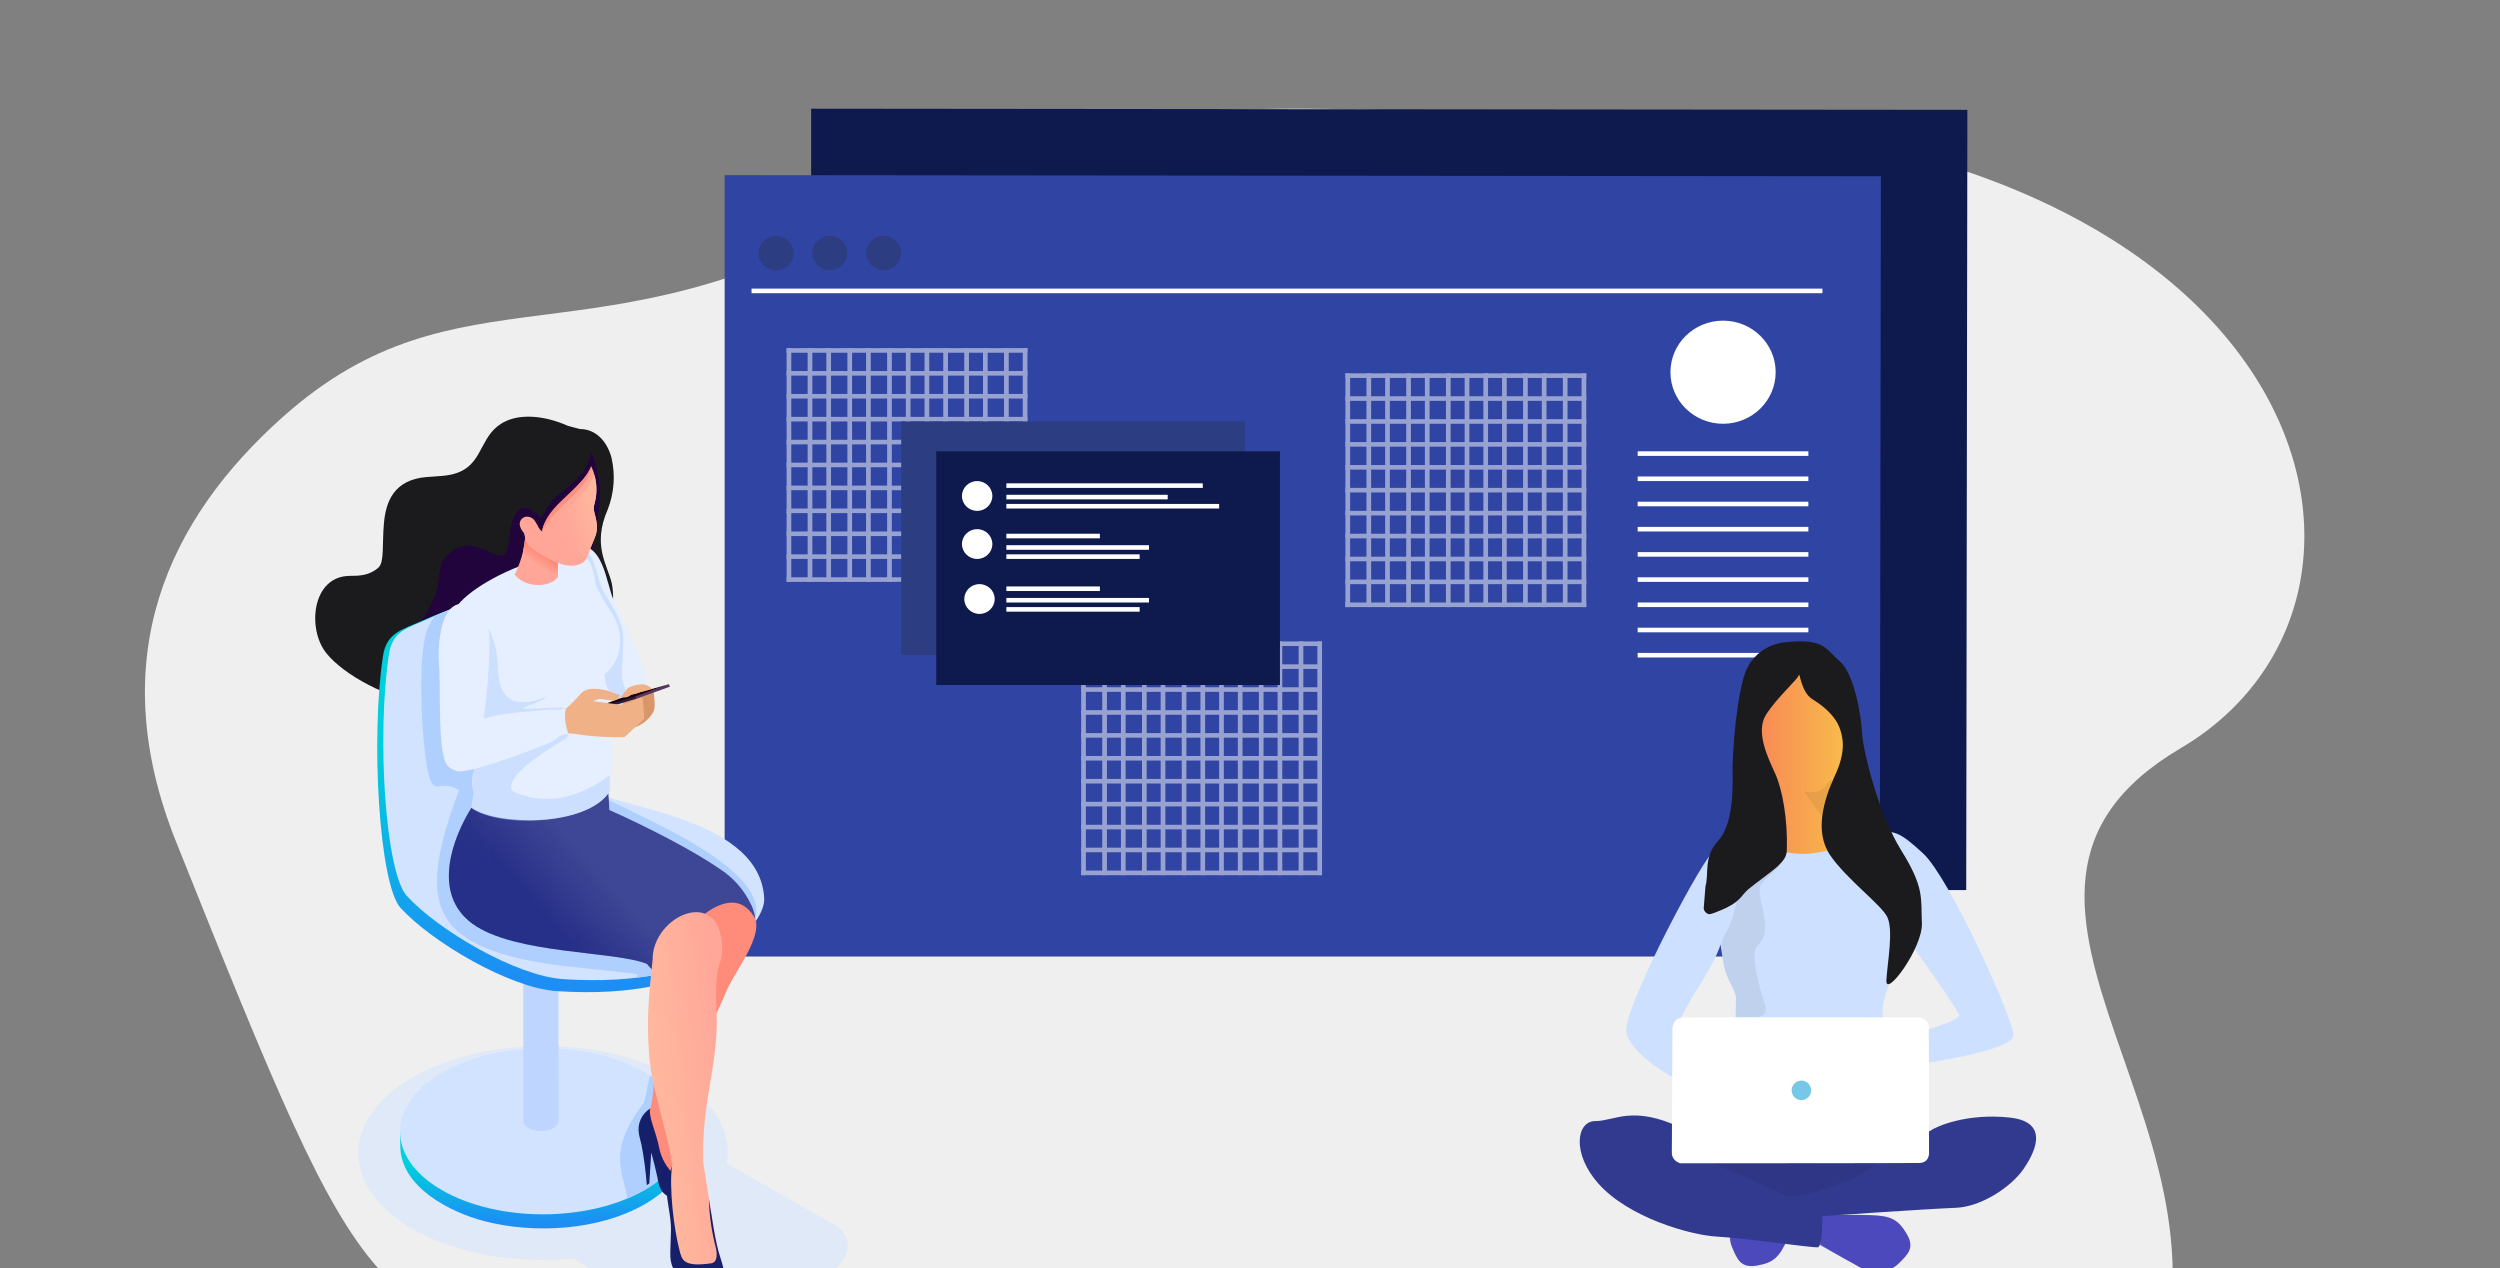 <svg width="690" height="350" viewBox="0 0 690 350" fill="none" xmlns="http://www.w3.org/2000/svg">
<rect x="0" y="0" width="690" height="350" fill="#808080" stroke="none"/>
<g clip-path="url(#clip0_3046_1917)">
<path d="M241.639 58.21C164.695 102.535 126.758 71.711 78.098 115.044C46.643 143.044 28.189 181.287 48.552 232.21C103.884 370.537 99.581 356.408 173.657 384.643C247.733 412.878 227.211 459.228 328.076 439.07C428.941 418.912 553.425 465.274 590.771 390.02C628.117 314.766 531.296 248.094 601.851 206.511C672.406 164.927 639.4 36.279 448.51 32.253C342.271 30.034 303.977 22.285 241.639 58.21Z" fill="#EFEFEF"/>
<path d="M223.879 38.854V245.658H542.675L542.998 30.316L223.879 30V38.854Z" fill="#0E1A4D"/>
<path d="M200 57.19V263.994H518.796L519.119 48.652L200 48.336V57.19Z" fill="#3045A3"/>
<path d="M219.036 69.845C219.036 67.225 216.869 65.102 214.195 65.102C211.522 65.102 209.355 67.225 209.355 69.845C209.355 72.464 211.522 74.588 214.195 74.588C216.869 74.588 219.036 72.464 219.036 69.845Z" fill="#2D3D81"/>
<path d="M233.879 69.845C233.879 67.225 231.712 65.102 229.039 65.102C226.366 65.102 224.199 67.225 224.199 69.845C224.199 72.464 226.366 74.588 229.039 74.588C231.712 74.588 233.879 72.464 233.879 69.845Z" fill="#2D3D81"/>
<path d="M248.719 69.845C248.719 67.225 246.552 65.102 243.879 65.102C241.206 65.102 239.039 67.225 239.039 69.845C239.039 72.464 241.206 74.588 243.879 74.588C246.552 74.588 248.719 72.464 248.719 69.845Z" fill="#2D3D81"/>
<g opacity="0.5">
<path d="M218.392 96.086H217.102V160.594H218.392V96.086Z" fill="white"/>
<path d="M224.201 96.086H222.91V160.594H224.201V96.086Z" fill="white"/>
<path d="M229.365 96.086H228.074V160.594H229.365V96.086Z" fill="white"/>
<path d="M235.173 96.086H233.883V160.594H235.173V96.086Z" fill="white"/>
<path d="M240.33 96.086H239.039V160.594H240.33V96.086Z" fill="white"/>
<path d="M246.138 96.086H244.848V160.594H246.138V96.086Z" fill="white"/>
<path d="M251.306 96.086H250.016V160.594H251.306V96.086Z" fill="white"/>
<path d="M256.466 96.086H255.176V160.594H256.466V96.086Z" fill="white"/>
<path d="M261.634 96.086H260.344V160.594H261.634V96.086Z" fill="white"/>
<path d="M267.431 96.086H266.141V160.594H267.431V96.086Z" fill="white"/>
<path d="M272.599 96.086H271.309V160.594H272.599V96.086Z" fill="white"/>
<path d="M278.408 96.086H277.117V160.594H278.408V96.086Z" fill="white"/>
<path d="M283.572 96.086H282.281V160.594H283.572V96.086Z" fill="white"/>
<path d="M283.571 96.086H217.102V97.351H283.571V96.086Z" fill="white"/>
<path d="M283.571 102.406H217.102V103.671H283.571V102.406Z" fill="white"/>
<path d="M283.571 108.734H217.102V109.999H283.571V108.734Z" fill="white"/>
<path d="M283.571 115.055H217.102V116.32H283.571V115.055Z" fill="white"/>
<path d="M283.571 121.383H217.102V122.648H283.571V121.383Z" fill="white"/>
<path d="M283.571 127.695H217.102V128.96H283.571V127.695Z" fill="white"/>
<path d="M283.571 134.031H217.102V135.296H283.571V134.031Z" fill="white"/>
<path d="M283.571 140.352H217.102V141.616H283.571V140.352Z" fill="white"/>
<path d="M283.571 146.688H217.102V147.952H283.571V146.688Z" fill="white"/>
<path d="M283.571 153H217.102V154.265H283.571V153Z" fill="white"/>
<path d="M283.571 159.328H217.102V160.593H283.571V159.328Z" fill="white"/>
<path d="M299.701 177.039H298.41V241.547H299.701V177.039Z" fill="white"/>
<path d="M305.509 177.039H304.219V241.547H305.509V177.039Z" fill="white"/>
<path d="M310.673 177.039H309.383V241.547H310.673V177.039Z" fill="white"/>
<path d="M316.482 177.039H315.191V241.547H316.482V177.039Z" fill="white"/>
<path d="M321.638 177.039H320.348V241.547H321.638V177.039Z" fill="white"/>
<path d="M327.447 177.039H326.156V241.547H327.447V177.039Z" fill="white"/>
<path d="M332.615 177.039H331.324V241.547H332.615V177.039Z" fill="white"/>
<path d="M337.775 177.039H336.484V241.547H337.775V177.039Z" fill="white"/>
<path d="M342.935 177.039H341.645V241.547H342.935V177.039Z" fill="white"/>
<path d="M348.74 177.039H347.449V241.547H348.74V177.039Z" fill="white"/>
<path d="M353.908 177.039H352.617V241.547H353.908V177.039Z" fill="white"/>
<path d="M359.716 177.039H358.426V241.547H359.716V177.039Z" fill="white"/>
<path d="M364.881 177.039H363.59V241.547H364.881V177.039Z" fill="white"/>
<path d="M364.88 177.039H298.41V178.304H364.88V177.039Z" fill="white"/>
<path d="M364.88 183.359H298.41V184.624H364.88V183.359Z" fill="white"/>
<path d="M364.88 189.688H298.41V190.952H364.88V189.688Z" fill="white"/>
<path d="M364.88 196.008H298.41V197.273H364.88V196.008Z" fill="white"/>
<path d="M364.88 202.336H298.41V203.601H364.88V202.336Z" fill="white"/>
<path d="M364.88 208.648H298.41V209.913H364.88V208.648Z" fill="white"/>
<path d="M364.88 214.984H298.41V216.249H364.88V214.984Z" fill="white"/>
<path d="M364.88 221.305H298.41V222.57H364.88V221.305Z" fill="white"/>
<path d="M364.88 227.641H298.41V228.905H364.88V227.641Z" fill="white"/>
<path d="M364.88 233.953H298.41V235.218H364.88V233.953Z" fill="white"/>
<path d="M364.88 240.281H298.41V241.546H364.88V240.281Z" fill="white"/>
<path d="M372.627 103.047H371.336V167.555H372.627V103.047Z" fill="white"/>
<path d="M378.435 103.047H377.145V167.555H378.435V103.047Z" fill="white"/>
<path d="M383.599 103.047H382.309V167.555H383.599V103.047Z" fill="white"/>
<path d="M389.408 103.047H388.117V167.555H389.408V103.047Z" fill="white"/>
<path d="M394.564 103.047H393.273V167.555H394.564V103.047Z" fill="white"/>
<path d="M400.373 103.047H399.082V167.555H400.373V103.047Z" fill="white"/>
<path d="M405.541 103.047H404.25V167.555H405.541V103.047Z" fill="white"/>
<path d="M410.701 103.047H409.41V167.555H410.701V103.047Z" fill="white"/>
<path d="M415.861 103.047H414.57V167.555H415.861V103.047Z" fill="white"/>
<path d="M421.666 103.047H420.375V167.555H421.666V103.047Z" fill="white"/>
<path d="M426.834 103.047H425.543V167.555H426.834V103.047Z" fill="white"/>
<path d="M432.642 103.047H431.352V167.555H432.642V103.047Z" fill="white"/>
<path d="M437.806 103.047H436.516V167.555H437.806V103.047Z" fill="white"/>
<path d="M437.806 103.047H371.336V104.312H437.806V103.047Z" fill="white"/>
<path d="M437.806 109.367H371.336V110.632H437.806V109.367Z" fill="white"/>
<path d="M437.806 115.695H371.336V116.96H437.806V115.695Z" fill="white"/>
<path d="M437.806 122.016H371.336V123.28H437.806V122.016Z" fill="white"/>
<path d="M437.806 128.344H371.336V129.609H437.806V128.344Z" fill="white"/>
<path d="M437.806 134.656H371.336V135.921H437.806V134.656Z" fill="white"/>
<path d="M437.806 140.992H371.336V142.257H437.806V140.992Z" fill="white"/>
<path d="M437.806 147.312H371.336V148.577H437.806V147.312Z" fill="white"/>
<path d="M437.806 153.648H371.336V154.913H437.806V153.648Z" fill="white"/>
<path d="M437.806 159.961H371.336V161.226H437.806V159.961Z" fill="white"/>
<path d="M437.806 166.289H371.336V167.554H437.806V166.289Z" fill="white"/>
</g>
<path d="M343.591 116.312H248.727V180.82H343.591V116.312Z" fill="#2D3D81"/>
<path d="M353.267 124.562H258.402V189.07H353.267V124.562Z" fill="#0E1A4D"/>
<path d="M331.966 133.398H277.758V134.663H331.966V133.398Z" fill="white"/>
<path d="M322.286 136.562H277.758V137.827H322.286V136.562Z" fill="white"/>
<path d="M336.483 139.086H277.758V140.351H336.483V139.086Z" fill="white"/>
<path d="M303.571 147.312H277.758V148.577H303.571V147.312Z" fill="white"/>
<path d="M317.123 150.477H277.758V151.741H317.123V150.477Z" fill="white"/>
<path d="M314.542 153H277.758V154.265H314.542V153Z" fill="white"/>
<path d="M303.571 161.859H277.758V163.124H303.571V161.859Z" fill="white"/>
<path d="M317.123 165.031H277.758V166.296H317.123V165.031Z" fill="white"/>
<path d="M314.542 167.555H277.758V168.82H314.542V167.555Z" fill="white"/>
<path d="M269.695 141.003C272.011 141.003 273.889 139.162 273.889 136.892C273.889 134.622 272.011 132.781 269.695 132.781C267.378 132.781 265.5 134.622 265.5 136.892C265.5 139.162 267.378 141.003 269.695 141.003Z" fill="white"/>
<path d="M269.695 154.268C272.011 154.268 273.889 152.428 273.889 150.158C273.889 147.887 272.011 146.047 269.695 146.047C267.378 146.047 265.5 147.887 265.5 150.158C265.5 152.428 267.378 154.268 269.695 154.268Z" fill="white"/>
<path d="M270.339 169.44C272.656 169.44 274.534 167.6 274.534 165.33C274.534 163.059 272.656 161.219 270.339 161.219C268.023 161.219 266.145 163.059 266.145 165.33C266.145 167.6 268.023 169.44 270.339 169.44Z" fill="white"/>
<path d="M499.11 124.562H452V125.827H499.11V124.562Z" fill="white"/>
<path d="M499.11 131.508H452V132.773H499.11V131.508Z" fill="white"/>
<path d="M499.11 138.469H452V139.734H499.11V138.469Z" fill="white"/>
<path d="M499.11 145.422H452V146.687H499.11V145.422Z" fill="white"/>
<path d="M499.11 152.383H452V153.648H499.11V152.383Z" fill="white"/>
<path d="M499.11 159.336H452V160.601H499.11V159.336Z" fill="white"/>
<path d="M499.11 166.289H452V167.554H499.11V166.289Z" fill="white"/>
<path d="M499.11 173.25H452V174.515H499.11V173.25Z" fill="white"/>
<path d="M499.11 180.203H452V181.468H499.11V180.203Z" fill="white"/>
<path d="M502.99 79.656H207.426V80.921H502.99V79.656Z" fill="white"/>
<path d="M475.563 116.959C483.582 116.959 490.083 110.588 490.083 102.73C490.083 94.871 483.582 88.5 475.563 88.5C467.544 88.5 461.043 94.871 461.043 102.73C461.043 110.588 467.544 116.959 475.563 116.959Z" fill="white"/>
<g style="mix-blend-mode:multiply" opacity="0.5">
<path fill-rule="evenodd" clip-rule="evenodd" d="M113.942 297.322C133.917 285.788 166.223 285.788 186.069 297.322C197.292 303.843 202.139 312.653 200.633 321.163L228.506 337.035C232.394 338.81 234.216 341.435 233.982 344.272C233.742 347.172 231.326 350.311 226.768 352.965C223.389 354.933 219.956 356.933 216.468 358.965C211.167 361.893 205.296 363.641 199.257 364.091C193.157 364.597 187.341 363.816 183.367 361.654C174.872 357.033 166.467 352.211 158.094 347.363C142.409 348.863 125.768 346.107 113.709 339.101C93.86 327.567 93.965 308.855 113.942 297.322Z" fill="#D2E3FF"/>
</g>
<path fill-rule="evenodd" clip-rule="evenodd" d="M160.014 118.414C164.538 118.384 167.586 121.942 168.758 126.268C169.872 131.024 169.523 136.007 167.758 140.562C163.325 150.631 167.73 155.953 168.876 161.118C169.368 163.849 169.329 166.649 168.76 169.365C168.08 173.105 165.628 174.721 163.316 177.818C162.472 180.989 161.114 184 159.297 186.732C152.85 195.952 135.397 198.286 119.433 195.177C106.658 192.689 94.898 186.302 90.042 180.24C84.712 173.586 86.066 158.894 96.661 158.94C99.129 158.952 102.02 158.84 104.453 156.646C106.126 155.136 105.424 150.401 105.974 144.316C106.507 138.423 108.748 132.472 117.545 131.676C120.915 131.376 124.134 131.516 127.112 130.134C133.619 127.116 132.512 119.563 139.58 116.255C143.845 114.255 150.18 114.622 156.727 117.526C157.807 117.818 158.903 118.123 160.014 118.414Z" fill="#1B1B1D"/>
<path fill-rule="evenodd" clip-rule="evenodd" d="M163.039 124.484C162.986 127.392 161.574 129.721 159.526 131.863C154.748 136.863 152.734 136.116 149.526 142.905C146.318 140.005 143.926 139.282 142.56 141.463C140.36 144.969 141.069 147.339 140.112 151.163C138.557 157.375 132.297 147.621 125.675 151.58C119.164 155.472 122.657 159.395 119.421 165.788C118.21 168.181 117.069 171.394 114.555 172.16C106.737 174.541 102.655 182.836 115.023 189.081C122.686 192.949 134.487 194.006 144.757 192.117C158.317 189.623 169.091 171.755 167.133 162.217C166.322 158.272 163.053 154.932 163.466 152.004C164.885 141.946 167.777 135.786 163.039 124.484Z" fill="#22043D"/>
<path fill-rule="evenodd" clip-rule="evenodd" d="M189.551 312.133L189.628 316.04C189.646 321.94 185.751 327.855 177.954 332.358C165.519 339.536 147.629 340.679 133.607 337.013C124.351 334.599 110.482 327.665 110.482 316.255L110.402 312.348L189.551 312.133Z" fill="url(#paint0_linear_3046_1917)"/>
<path fill-rule="evenodd" clip-rule="evenodd" d="M122.081 296.024C137.581 287.075 162.644 287.075 178.042 296.024C193.455 304.98 193.374 319.499 177.874 328.447C162.374 337.395 137.312 337.395 121.898 328.439C106.499 319.49 106.581 304.972 122.081 296.024Z" fill="#D1E3FF"/>
<path fill-rule="evenodd" clip-rule="evenodd" d="M154.151 216.117L154.161 309.343C154.121 309.774 153.967 310.186 153.715 310.538C153.463 310.89 153.122 311.167 152.727 311.343C151.043 312.196 149.104 312.4 147.28 311.915C146.143 311.615 144.44 310.767 144.44 309.365L144.43 216.139L154.151 216.117Z" fill="#BED6FF"/>
<path fill-rule="evenodd" clip-rule="evenodd" d="M116.591 171.291C132.646 164.016 138.891 166.214 144.179 169.872C151.815 175.157 145.555 190.788 159.474 219.915C162.413 226.066 207.974 227.215 209.194 251.28C209.53 257.905 195.764 276.335 153.663 273.553C140.721 272.698 119.163 260.021 110.552 250.58C104.637 244.092 102.264 203.716 105.706 181.056C106.693 174.553 110.972 173.838 116.591 171.291Z" fill="url(#paint1_linear_3046_1917)"/>
<path fill-rule="evenodd" clip-rule="evenodd" d="M118.245 170.78C134.301 163.503 140.626 162.903 145.912 166.562C153.549 171.847 147.288 187.479 161.207 216.605C164.146 222.756 209.707 223.905 210.927 247.97C211.264 254.594 197.498 273.025 155.396 270.243C142.453 269.388 120.896 256.712 112.284 247.271C106.369 240.783 103.917 203.206 107.36 180.544C108.347 174.041 112.625 173.323 118.245 170.78Z" fill="#D1E3FF"/>
<path fill-rule="evenodd" clip-rule="evenodd" d="M120.178 169.924C134.82 163.469 140.847 163.06 145.915 166.568C153.551 171.854 147.292 187.484 161.21 216.611C163.277 220.936 216.745 238.3 207.716 255.428C204.294 261.92 193.299 267.688 175.979 269.818L175.736 268.818C175.736 268.818 158.552 266.926 157.136 266.769C141.693 265.053 132.151 262.06 126.436 257.109C118.636 250.353 118.627 239.403 126.714 218.057C121.396 214.814 119.73 220.07 118.214 213.325C116.236 204.542 115.493 183.193 117.347 175.825C117.802 173.658 118.776 171.633 120.186 169.925L120.178 169.924ZM179.387 296.845C193.437 305.845 192.911 319.769 177.876 328.445C176.356 329.319 174.783 330.096 173.167 330.773C173.015 329.867 172.844 328.996 172.622 328.161C170.7 320.904 169.23 315.437 177.786 304.283L179.387 296.845Z" fill="#AFCFFF"/>
<path fill-rule="evenodd" clip-rule="evenodd" d="M168.172 223.558C168.072 219.276 167.433 216.498 168.016 213.867L144.04 219.045C143.775 219.945 143.526 220.945 143.29 222.051L130.116 222.951C124.861 231.351 119.082 246.769 130.451 254.989C142.151 263.447 169.625 262.4 178.567 266.032C188.545 279.096 214.877 263.898 207.06 249.188C205.188 245.428 202.349 242.233 198.834 239.934C191.348 234.81 179.864 228.811 168.172 223.558Z" fill="url(#paint2_linear_3046_1917)"/>
<path style="mix-blend-mode:multiply" opacity="0.3" fill-rule="evenodd" clip-rule="evenodd" d="M138.16 222.398L130.116 222.949C124.861 231.349 119.082 246.767 130.451 254.987C142.151 263.445 169.625 262.398 178.567 266.03C188.188 278.63 213.012 264.945 207.767 250.763C199.892 247.51 185.447 250.985 178.759 258.848C167.413 255.992 154.712 254.748 145.917 250.286C132.942 243.707 134.029 234.659 137.617 223.062L138.16 222.398Z" fill="url(#paint3_linear_3046_1917)"/>
<path fill-rule="evenodd" clip-rule="evenodd" d="M169.556 166.021C172.98 172.911 175.925 180.028 178.372 187.321C179.734 191.165 178.909 191.777 178.611 195.292L171.351 195.534C168.138 190 159.481 178.681 156.236 171.734C154.172 167.317 148.99 153.063 157.11 150.842C166.895 148.17 167.095 161.18 169.556 166.021Z" fill="#E5EFFF"/>
<path opacity="0.5" fill-rule="evenodd" clip-rule="evenodd" d="M166.779 163.63C168.506 166.43 171.722 171.413 171.944 175.03C172.333 181.366 171.001 185.8 172.211 189.215C173.573 193.058 172.003 194.686 171.705 198.201L168.823 192.894C166.359 186.178 162.079 178.286 158.833 171.34C156.77 166.923 149.113 153.89 157.265 151.788C165.017 149.788 163.93 159.007 166.779 163.63Z" fill="#B6D1FF"/>
<path fill-rule="evenodd" clip-rule="evenodd" d="M131.151 198.947C134.978 207.803 128.471 212.704 130.814 218.804L130.09 222.935C137.074 227.949 162.054 228.323 168.315 218.382L168.446 213.423C169.524 211.049 168.814 205.049 168.499 203.466C167.493 198.432 167.963 195.766 167.413 189.94C167.274 188.468 166.998 187.54 166.863 186.051C172.424 181.894 172.075 173.851 168.778 169.037C167.075 166.648 165.626 164.087 164.452 161.398C164.226 159.921 163.905 158.459 163.49 157.023C163.252 156.161 162.857 155.351 162.324 154.633C160.736 152.366 158.169 152.095 152.924 153.298C142.534 155.683 131.835 161.078 127.059 166.163C123.585 169.863 123.723 173.963 125.716 182.84C127.043 188.361 128.862 193.751 131.151 198.947Z" fill="#E5EFFF"/>
<path opacity="0.5" fill-rule="evenodd" clip-rule="evenodd" d="M131.077 198.898C134.903 207.754 128.554 212.813 130.897 218.913L130.175 222.991C137.159 228.427 162.139 228.169 168.401 218.227L168.269 213.9C168.269 213.728 156.003 224.777 142.045 218.633C139.566 217.543 140.772 212.799 156.061 203.921C158.1 202.737 155.083 197.78 155.798 195.467C156.019 194.754 142.063 196.325 144.677 195.221C146.477 194.459 148.745 193.955 151.317 192.06C146.665 194.032 137.892 196.735 137.459 184.899C137.266 179.607 136.487 175.629 133.778 171.95C132.466 170.166 124.765 179.524 125.938 184.011C127.3 189.087 129.018 194.062 131.077 198.898Z" fill="#B6D1FF"/>
<path fill-rule="evenodd" clip-rule="evenodd" d="M145.016 145.539C145.124 150.07 144.101 154.556 142.039 158.592C145.239 162.57 152.039 162.085 154.033 159.202C154.006 157.144 153.902 155.241 153.99 153.145L145.016 145.539Z" fill="#FFA698"/>
<path fill-rule="evenodd" clip-rule="evenodd" d="M145.014 145.539C145.078 147.702 144.872 149.865 144.402 151.978C144.84 156.532 152.621 160.712 153.993 157.345C153.959 155.96 153.928 154.6 153.993 153.145L145.014 145.539Z" fill="url(#paint4_linear_3046_1917)"/>
<path fill-rule="evenodd" clip-rule="evenodd" d="M163.153 128.648C164.711 131.892 165.038 135.59 164.072 139.056C163.835 139.856 163.831 140.708 164.062 141.509C165.215 145.664 164.881 146.85 163.562 149.848C162.281 152.764 162.104 154.36 160.913 155.248C159.652 156.019 158.156 156.307 156.7 156.06C153.908 155.826 149.43 153.301 146.893 151.383C145.012 149.962 145.203 149.209 144.625 147.142C142.108 144.203 144.249 142.642 145.245 142.601C148.1 142.472 148.077 145.735 149.617 146.685C150.178 141.03 162.278 133.128 163.153 128.648Z" fill="#FFA698"/>
<path fill-rule="evenodd" clip-rule="evenodd" d="M164.044 131.078C164.793 133.683 164.802 136.445 164.069 139.055C163.831 139.855 163.828 140.706 164.059 141.508C165.211 145.663 164.878 146.849 163.559 149.847C162.984 151.155 162.632 152.197 162.31 153.03C161.895 153.494 161.328 153.794 160.711 153.878C160.094 153.962 159.467 153.823 158.943 153.487C158.254 152.963 157.711 152.271 157.368 151.476C157.024 150.682 156.891 149.812 156.981 148.951C157.017 147.304 153.861 145.751 153.42 144.005C153.055 142.559 154.809 141.264 155.852 140.615C159.404 138.245 162.237 134.947 164.044 131.078Z" fill="url(#paint5_linear_3046_1917)"/>
<path fill-rule="evenodd" clip-rule="evenodd" d="M163.151 128.648C160.579 135.317 150.799 139.207 149.617 146.688C153.231 139.267 162.757 135.227 163.151 128.648Z" fill="#FF8F7F"/>
<path fill-rule="evenodd" clip-rule="evenodd" d="M172.479 192.642L171.363 195.706L177.526 197.83C179.526 196.154 179.44 193.019 178.912 189.989C177.369 188.531 171.818 189.861 172.479 192.642Z" fill="#E7A376"/>
<path fill-rule="evenodd" clip-rule="evenodd" d="M179.306 189.758L180.363 190.738C180.683 193.025 180.986 195.52 180.224 196.679C179.111 198.54 177.383 199.955 175.339 200.679C171.219 201.944 169.439 196.946 170.96 195.598C173.272 193.549 177.133 191.931 179.306 189.758Z" fill="#DA9569"/>
<path fill-rule="evenodd" clip-rule="evenodd" d="M184.884 189.526L175.633 192.839L175.375 192.044L184.632 188.844L184.884 189.526Z" fill="#583663"/>
<path fill-rule="evenodd" clip-rule="evenodd" d="M175.402 191.789L175.634 192.839L161.374 197.121L161.254 196.393L175.402 191.789Z" fill="#311B38"/>
<path fill-rule="evenodd" clip-rule="evenodd" d="M184.764 188.797L175.514 192.11L161.254 196.392L172.444 192.272L184.764 188.797Z" fill="#160004"/>
<path fill-rule="evenodd" clip-rule="evenodd" d="M173.283 189.915C172.588 190.681 171.959 191.504 171.402 192.377C171.899 192.54 172.431 192.56 172.938 192.437C173.446 192.313 173.909 192.05 174.274 191.677C175.106 191.636 175.919 191.408 176.649 191.008L177.486 190.827L179.924 190.159C179.533 189.684 179.025 189.319 178.45 189.1C177.875 188.881 177.253 188.815 176.645 188.909C175.465 188.996 174.318 189.339 173.283 189.915Z" fill="#F0B186"/>
<path fill-rule="evenodd" clip-rule="evenodd" d="M167.307 190.501C168.56 191.015 169.842 191.458 171.145 191.827C170.136 194.296 168.205 193.052 165.417 192.9L163.61 193.52C166.265 193.82 168.967 194.271 171.625 194.536C173.05 194.08 174.545 193.457 175.925 192.885C177.49 192.237 177.368 192.203 177.539 194.194C177.66 195.594 177.739 196.947 177.775 198.431L172.356 203.455C167.735 203.581 163.113 203.276 158.549 202.543C156.406 202.233 154.982 202.283 151.134 203.624L150.457 197.641C154.538 196.518 155.619 196.185 157.197 194.706C159.338 192.699 160.058 191.421 161.181 190.728C162.524 189.9 164.378 189.985 167.307 190.501Z" fill="#F0B186"/>
<path fill-rule="evenodd" clip-rule="evenodd" d="M135.073 179.407C135.29 173.319 134.501 167.445 127.905 166.658C121.627 166.12 120.716 177.883 121.17 183.402C121.648 189.208 120.839 204.832 122.827 210.043C123.02 210.612 123.34 211.129 123.763 211.556C124.186 211.983 124.701 212.309 125.268 212.507C126.017 212.876 126.866 212.993 127.687 212.839C132.526 212.309 145.001 207.772 152.256 204.767C153.056 204.438 154.021 203.309 154.667 203.05C155.52 202.709 156.307 202.705 156.827 202.509C156.016 199.641 155.686 198.237 156.199 195.382C155.518 195.621 154.817 195.799 154.105 195.913C153.371 196.034 152.519 195.753 151.721 195.84C146.06 196.458 139.021 196.595 133.48 198.384C134.367 192.093 134.899 185.758 135.073 179.407Z" fill="#E5EFFF"/>
<path fill-rule="evenodd" clip-rule="evenodd" d="M179.302 306.315C176.213 310.801 179.892 310.424 179.73 316.824C179.715 317.412 182.33 327.524 182.33 327.524C182.33 327.524 188.491 329.017 188.95 328.935C189.409 328.853 193.15 327.409 193.15 327.409C192.833 326.862 192.415 325.526 192.157 325.024C190.427 321.268 189.28 317.269 188.757 313.166C188.108 309.175 187.62 306.199 188.825 302.166C193.304 287.184 195.084 286.277 200.665 273.179C202.785 268.202 211.128 257.812 208.097 252.957C201.086 241.726 187.671 258.697 187.619 259.297C183.377 265.148 184.093 255.822 182.119 263.715C179.797 272.982 181.212 285.969 180.407 299.444C180.329 300.794 180.004 305.298 179.302 306.315Z" fill="#FF8B7B"/>
<path fill-rule="evenodd" clip-rule="evenodd" d="M193.349 327.333C194.034 328.644 194.614 330.008 195.081 331.411C195.19 331.676 195.24 331.962 195.225 332.248C195.211 332.534 195.133 332.813 194.997 333.065C193.589 335.093 186.083 331.734 183.533 329.632C181.885 328.274 181.8 326.605 181.356 324.578C180.688 321.535 180.58 321.194 179.741 318.078L179.198 326.646L178.509 327.095C178.247 323.398 177.769 319.72 177.08 316.078C176.826 314.901 176.414 313.562 176.34 312.908C176.1 311.566 176.271 310.182 176.831 308.939C177.39 307.695 178.312 306.649 179.476 305.938C178.909 308.31 181.012 312.078 181.949 316.867C183.084 322.659 188.206 327.37 193.349 327.333Z" fill="#161F69"/>
<path fill-rule="evenodd" clip-rule="evenodd" d="M185.601 321.356C185.5 321.757 185.422 322.164 185.369 322.575C185.027 325.041 184.873 327.53 184.91 330.019C185.006 334.525 185.562 339.009 186.568 343.402C186.995 345.264 187.824 346.062 188.383 348.613L199.361 350.405C198.281 346.251 196.793 337.84 195.671 330.805L194.063 320.715C193.738 305.63 197.01 297.621 197.737 285.333C198.067 279.76 197.29 275.476 197.804 270.12C198.217 265.82 199.32 265.339 199.31 261.996C199.255 244.139 179.953 252.604 180.119 264.927C179.363 272.271 178.238 280.568 179.219 291.761C179.999 300.641 183.678 310.52 185.561 321.292L185.601 321.356Z" fill="url(#paint6_linear_3046_1917)"/>
<path fill-rule="evenodd" clip-rule="evenodd" d="M185.469 321.844C184.834 324.044 184.107 325.223 184.012 328.229C183.917 331.235 185.305 335.929 185.189 339.655L185.003 345.562C184.896 349.003 185.771 351.39 189.679 354.234C193.222 356.812 196.672 357.867 198.55 356.953C199.933 356.279 201.036 353.843 198.918 347.419C197.153 342.066 196.699 336.836 195.662 331.03C195.781 335.487 196.41 339.916 197.538 344.23C197.923 345.793 198.152 348.406 196.298 348.671C188.628 349.771 188.242 347.705 187.608 345.338C185.92 339.02 184.684 327.773 185.469 321.844Z" fill="#161F69"/>
<path d="M526.227 340.508C523.856 336.571 521.968 335.527 516.103 335.366C510.237 335.205 502.444 335.286 502.444 335.286L502.363 343.602C502.363 343.602 508.831 347.338 512.286 349.186C512.487 349.306 513.05 349.628 513.451 349.869C514.054 350.15 514.697 350.391 515.339 350.552C518.754 351.275 521.848 350.913 524.057 348.704C526.508 346.253 528.597 344.445 526.227 340.508Z" fill="#4B49BB"/>
<path d="M481.996 333.119C481.796 333.279 481.273 333.681 480.912 333.962C480.43 334.404 479.988 334.926 479.586 335.449C477.658 338.341 476.814 341.354 478.059 344.247C479.425 347.42 480.349 350.072 484.849 349.309C489.348 348.545 491.076 347.179 493.406 341.836C495.736 336.493 498.588 329.182 498.548 329.182L490.875 326.008C490.875 326.008 485.01 330.628 481.996 333.119Z" fill="#4B49BB"/>
<path d="M502.966 335.649C502.966 335.649 503.086 344.045 501.72 344.246C500.354 344.447 481.513 341.715 474 341.313C466.488 340.912 449.454 336.051 441.098 326.61C433.867 318.454 434.992 309.415 440.335 309.415C445.678 309.415 450.579 304.876 464.158 311.344C477.737 317.812 492.119 318.896 500.194 318.254C508.269 317.611 530.886 313.433 532.654 312.147C534.422 310.862 542.898 307.166 554.709 308.451C566.521 309.737 560.936 319.097 558.446 322.713C554.951 327.735 546.675 333.118 539.765 333.359C532.855 333.6 502.966 335.649 502.966 335.649Z" fill="#313A8E"/>
<path d="M488.986 188.812C485.009 190.258 479.947 209.943 479.947 209.943L479.866 209.863L479.304 212.595L478.621 216.17L479.947 237.543L492.802 243.97L522.33 251.925L530.485 263.535C530.485 263.535 548.765 282.135 548.885 283.421C549.006 284.707 529.24 291.255 527.352 291.536C522.812 292.219 556.398 283.983 545.631 270.927C541.051 265.343 534.342 248.55 521.045 237.422C513.331 230.994 515.501 212.715 512.769 201.145C509.354 186.683 507.265 182.344 503.85 182.344C500.757 182.344 496.458 186.04 488.986 188.812Z" fill="url(#paint7_linear_3046_1917)"/>
<path d="M530.766 235.534C524.579 229.87 522.49 228.504 517.066 230.432C511.643 232.361 508.991 234.128 501.599 235.334C497.06 236.137 492.36 235.534 488.141 233.686L472.915 235.213C470.987 234.972 449.333 275.628 448.811 284.064C448.49 289.247 460.261 297.241 463.555 298.045C464.881 298.366 467.251 285.591 468.014 284.426L463.073 282.899C463.957 280.69 466.93 275.226 468.898 272.293C469.501 271.369 474.201 263.616 474.844 260.643C474.964 260.924 475.647 266.549 476.29 268.356C477.495 271.691 479.142 273.579 479.142 276.23C479.142 278.882 478.821 289.407 476.893 294.148C474.964 298.888 472.152 309.856 472.152 309.856L520.843 309.575C520.843 309.575 519.075 288.644 519.798 281.453C519.798 281.453 519.035 278.561 520.481 274.382C522.851 267.473 523.534 257.188 523.133 255.581C522.53 253.05 537.434 274.463 540.689 279.886C542.054 282.136 523.534 286.113 522.008 287.841C520.401 289.648 523.575 294.55 523.575 294.55C523.575 294.55 555.874 290.613 555.714 285.671C555.553 280.73 537.957 242.083 530.766 235.534Z" fill="#CEE0FF"/>
<path d="M492.881 177.241C492.881 177.241 483.842 177.603 481.23 187.084C478.619 196.565 478.257 209.782 478.177 211.831C478.097 214 479.101 226.695 474.24 231.998C470.062 236.578 471.749 240.997 470.705 244.653L470.223 250.719C470.303 251.442 470.825 252.045 471.508 252.286C472.151 252.487 474.401 251.442 474.802 251.281C480.427 249.032 480.427 247.224 482.556 245.416C484.324 243.93 489.185 240.475 490.631 239.109C492.077 237.743 493.082 236.538 493.162 234.81C493.443 226.012 491.916 217.897 489.988 213.598C488.06 209.3 484.364 202.028 487.457 197.207C490.551 192.387 496.135 187.566 496.456 186.36C496.778 185.155 496.938 191.021 500.353 193.07C503.768 195.118 506.62 197.971 507.665 200.743C508.548 203.073 509.713 207.05 506.5 213.92C503.286 220.789 500.674 229.628 505.214 236.176C509.754 242.724 519.315 249.795 520.882 253.089C522.649 256.745 520.962 265.342 520.641 270.525C520.319 275.707 530.765 261.526 530.443 254.776C530.122 248.027 531.247 245.135 524.779 234.77C518.311 224.405 514.092 206.648 513.932 202.35C513.771 198.051 511.843 186.119 507.946 182.705C504.571 179.812 503.848 177 496.938 177C495.572 177 494.206 177.08 492.881 177.241Z" fill="#1B1B1D"/>
<path opacity="0.07" d="M472.273 320.906L517.911 321.147C517.911 321.147 512.568 325.325 509.997 325.807C507.425 326.29 496.418 331.753 492.32 329.664C489.428 328.097 472.273 320.906 472.273 320.906Z" fill="black"/>
<path opacity="0.07" d="M497.703 218.419C497.703 218.419 501.962 219.504 503.729 217.013C507.706 211.389 504.091 219.865 504.091 219.865C504.091 219.865 502.926 223.16 503.006 224.807C503.086 226.454 498.426 218.66 497.703 218.419Z" fill="black"/>
<path opacity="0.07" d="M480.669 247.346C480.147 247.989 479.384 248.511 478.982 250.159C478.299 252.81 477.576 255.783 475.728 258.515C474.643 260.122 475.246 266.349 477.053 270.286C477.576 271.41 479.183 274.343 479.142 275.026L479.022 280.731H483.923C483.923 280.731 488.101 281.173 487.217 277.718C486.454 274.665 482.477 263.295 485.169 260.805C490.23 256.185 483.843 246.945 486.213 243.972C488.262 241.401 491.195 239.553 491.195 238.709C491.195 238.388 490.431 239.432 489.909 239.794C488.905 240.517 488.382 241.079 487.539 241.642C486.615 242.244 485.209 243.249 484.285 243.932C482.959 244.936 481.754 246.061 480.669 247.346Z" fill="black"/>
<path d="M461.587 283.941C461.587 283.941 461.547 280.968 464.479 280.848C467.412 280.727 529.521 280.807 529.521 280.807C529.521 280.807 532.253 281.129 532.333 283.338C532.413 285.548 532.413 318.37 532.413 318.37C532.413 318.37 532.454 320.901 529.762 320.981C527.07 321.062 463.756 321.062 463.756 321.062C463.756 321.062 461.386 320.459 461.426 318.089C461.466 315.719 461.587 283.941 461.587 283.941Z" fill="white"/>
<path d="M497.18 303.625C498.666 303.625 499.872 302.42 499.872 300.934C499.872 299.447 498.666 298.242 497.18 298.242C495.693 298.242 494.488 299.447 494.488 300.934C494.488 302.42 495.693 303.625 497.18 303.625Z" fill="#77C7E8"/>
</g>
<defs>
<linearGradient id="paint0_linear_3046_1917" x1="149.382" y1="337.269" x2="149.427" y2="321.82" gradientUnits="userSpaceOnUse">
<stop stop-color="#1C8EF4"/>
<stop offset="1" stop-color="#00CFDD"/>
</linearGradient>
<linearGradient id="paint1_linear_3046_1917" x1="156.236" y1="269.542" x2="156.894" y2="206.2" gradientUnits="userSpaceOnUse">
<stop stop-color="#1C8EF4"/>
<stop offset="1" stop-color="#00CFDD"/>
</linearGradient>
<linearGradient id="paint2_linear_3046_1917" x1="168.559" y1="244.09" x2="154.14" y2="256.862" gradientUnits="userSpaceOnUse">
<stop stop-color="#3E4795"/>
<stop offset="1" stop-color="#273088"/>
</linearGradient>
<linearGradient id="paint3_linear_3046_1917" x1="169.826" y1="243.588" x2="158.08" y2="257.953" gradientUnits="userSpaceOnUse">
<stop stop-color="#3E4795"/>
<stop offset="1" stop-color="#273088"/>
</linearGradient>
<linearGradient id="paint4_linear_3046_1917" x1="149.092" y1="152.6" x2="147.249" y2="155.394" gradientUnits="userSpaceOnUse">
<stop stop-color="#FF8A78"/>
<stop offset="1" stop-color="#FFA799"/>
</linearGradient>
<linearGradient id="paint5_linear_3046_1917" x1="165.035" y1="139.409" x2="155.749" y2="142.157" gradientUnits="userSpaceOnUse">
<stop stop-color="#FFB89E"/>
<stop offset="1" stop-color="#FFA799"/>
</linearGradient>
<linearGradient id="paint6_linear_3046_1917" x1="182.736" y1="322.685" x2="202.477" y2="320.689" gradientUnits="userSpaceOnUse">
<stop stop-color="#FFB89E"/>
<stop offset="1" stop-color="#FFA799"/>
</linearGradient>
<linearGradient id="paint7_linear_3046_1917" x1="478.621" y1="236.96" x2="548.886" y2="236.96" gradientUnits="userSpaceOnUse">
<stop stop-color="#F87B58"/>
<stop offset="0.5" stop-color="#F8C548"/>
<stop offset="1" stop-color="#F89C51"/>
</linearGradient>
<clipPath id="clip0_3046_1917">
<rect width="690" height="350" fill="white"/>
</clipPath>
</defs>
</svg>
